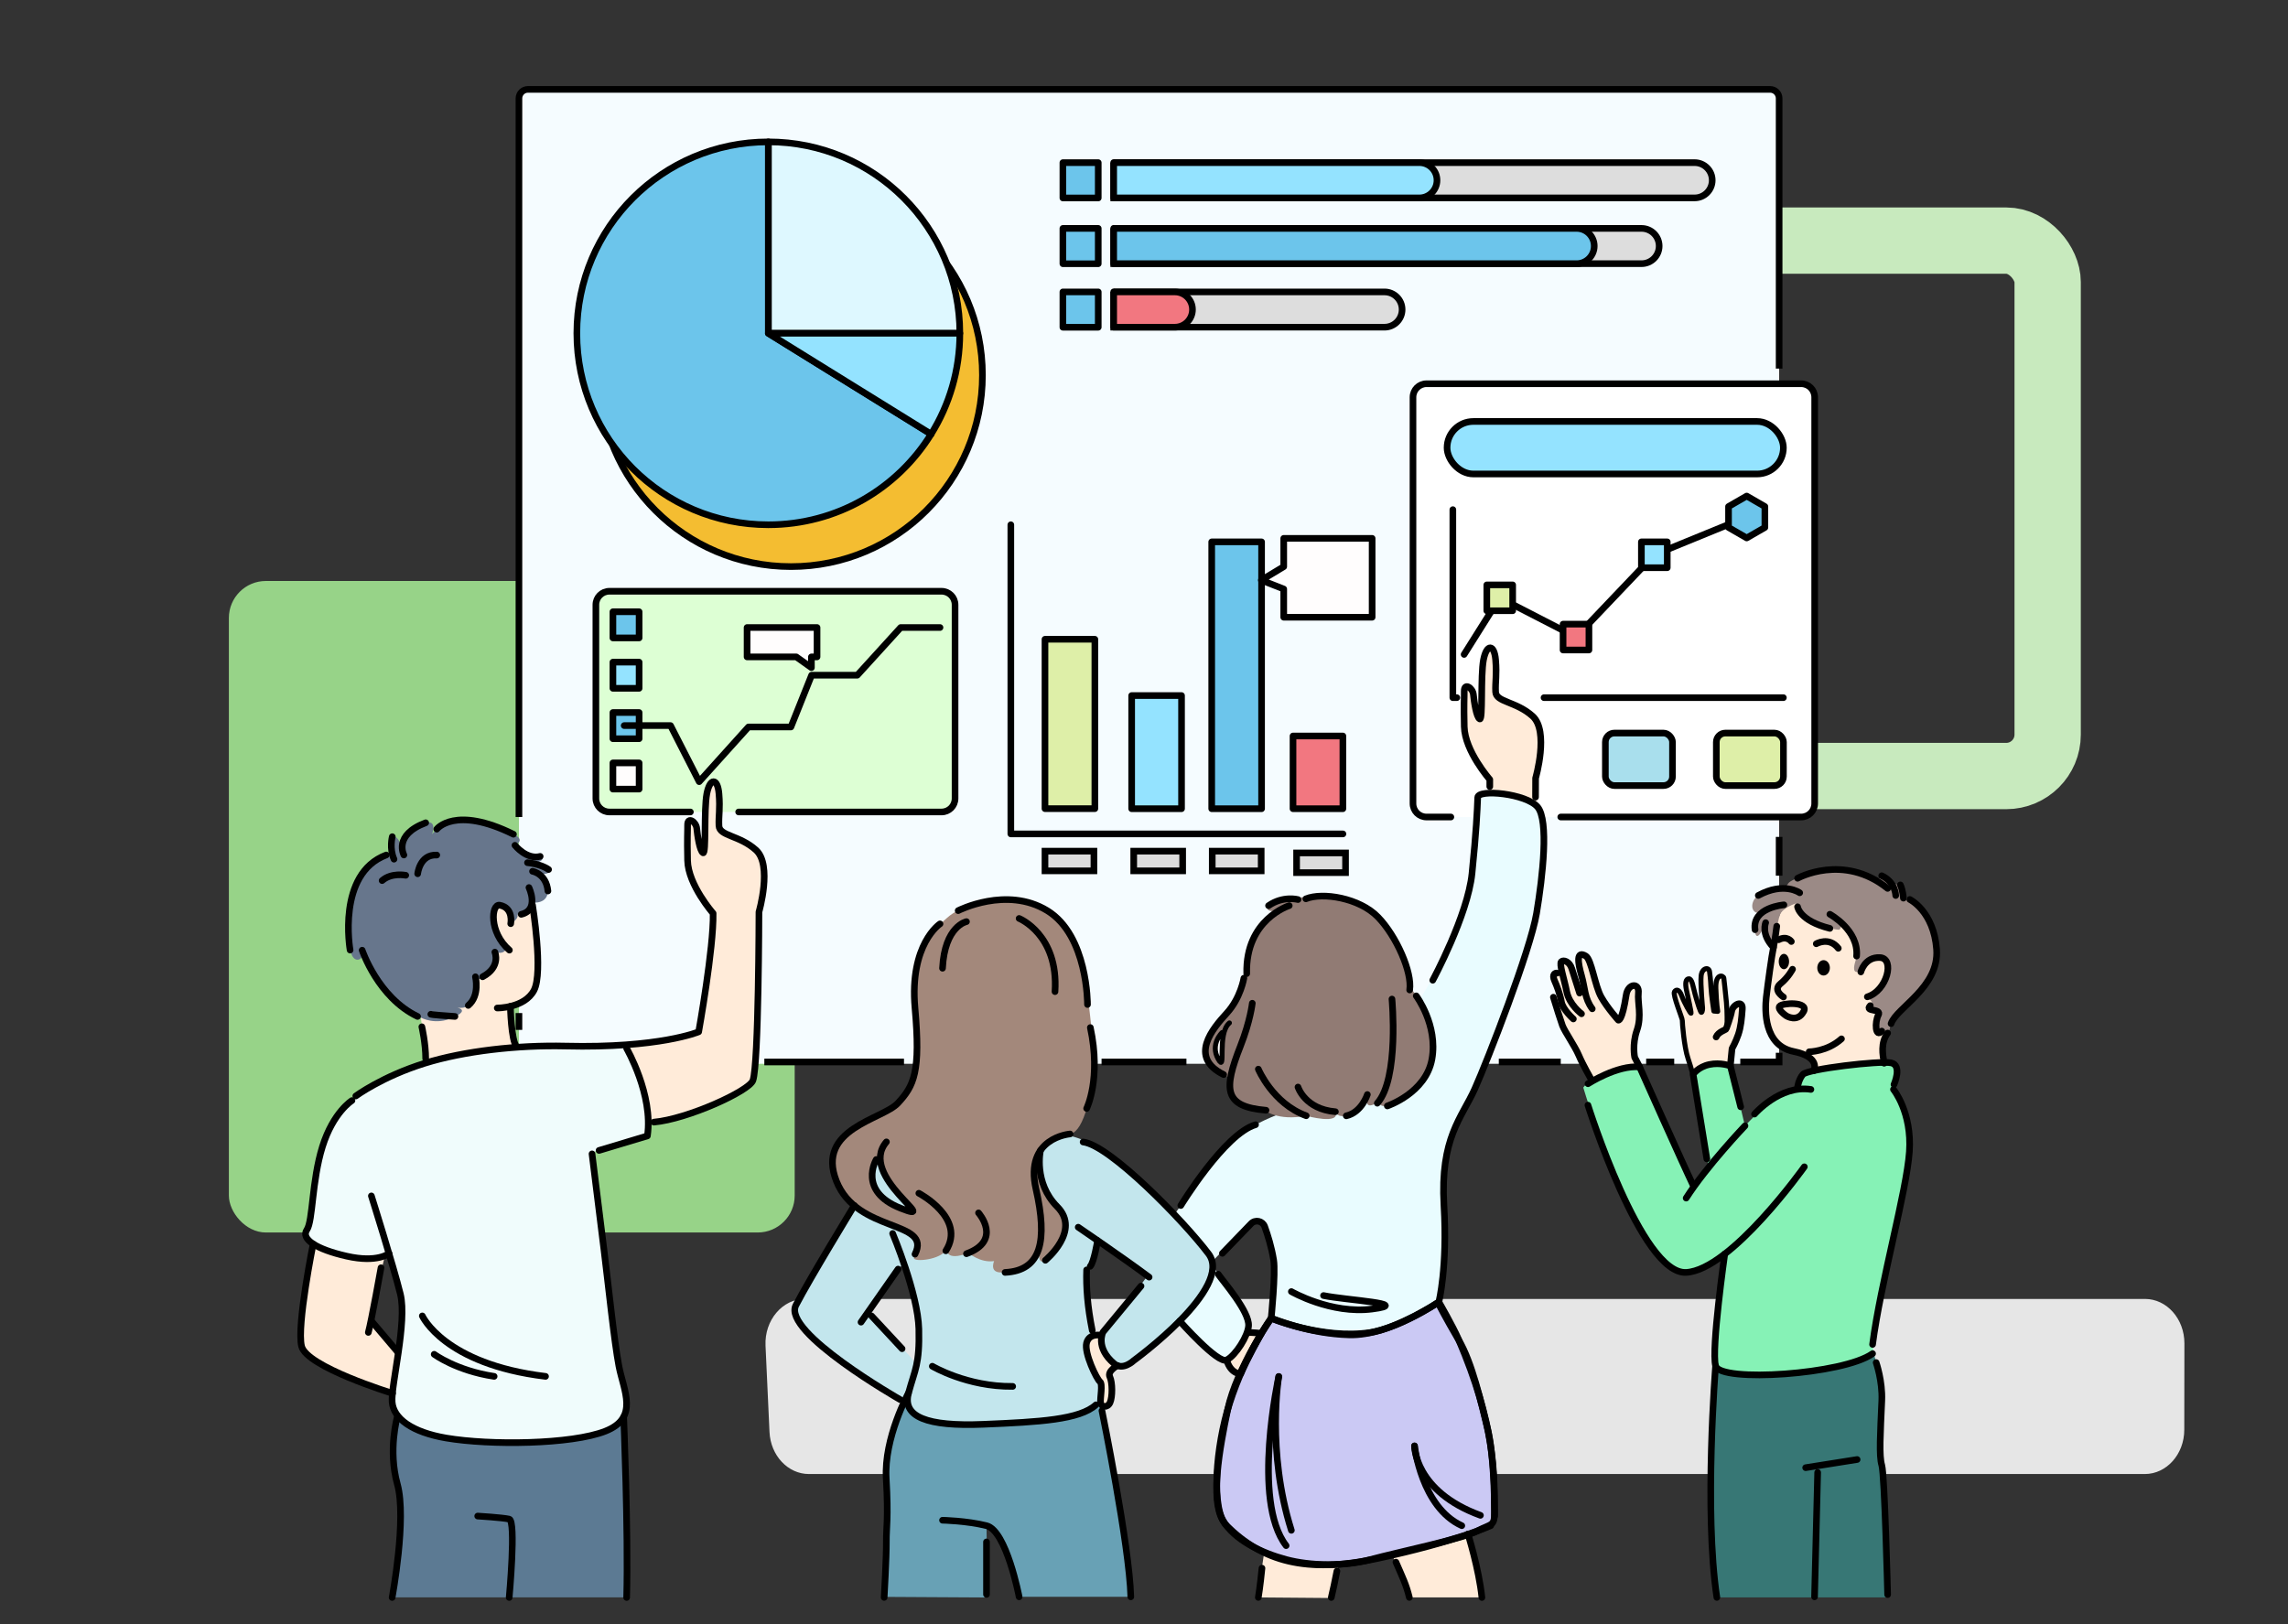 <?xml version="1.0" encoding="UTF-8"?><svg id="Layer_8" xmlns="http://www.w3.org/2000/svg" viewBox="0 0 345 245"><rect x="0" y="0" width="345" height="245" fill="#333333" stroke="none"/><defs><style>.cls-1,.cls-2,.cls-3,.cls-4,.cls-5{fill:none;}.cls-6{fill:#cbc9f4;}.cls-6,.cls-7,.cls-8,.cls-9,.cls-10,.cls-11,.cls-12,.cls-13,.cls-14,.cls-15,.cls-2,.cls-3,.cls-16{stroke-linecap:round;stroke-linejoin:round;}.cls-6,.cls-7,.cls-8,.cls-9,.cls-10,.cls-11,.cls-12,.cls-13,.cls-14,.cls-15,.cls-2,.cls-3,.cls-16,.cls-17,.cls-5{stroke:#000;}.cls-7{fill:#def8ff;}.cls-8{fill:#deefa8;}.cls-9{fill:#6cc5eb;}.cls-10{fill:#94e3ff;}.cls-11{fill:#ddffd4;}.cls-12{fill:#a9dfed;}.cls-13{fill:#fffdfd;}.cls-14,.cls-18{fill:#fff;}.cls-15{fill:#f27780;}.cls-3{stroke-width:.75px;}.cls-16{fill:#f4bd31;}.cls-19{fill:#68a1b5;}.cls-20{fill:#67768c;}.cls-21{fill:#f0fcfc;}.cls-22{fill:#e6e6e6;}.cls-23{fill:#f5fcff;}.cls-24{fill:#e9fcff;}.cls-25{fill:#ffebd9;}.cls-26{fill:#97d388;}.cls-27{fill:#86f2b6;}.cls-28{fill:#917b74;}.cls-29{fill:#c3e6ed;}.cls-30{fill:#a3887b;}.cls-31{fill:#9b8a86;}.cls-32{fill:#5c7a93;}.cls-33{fill:#377775;}.cls-4{stroke:#c8eabe;stroke-width:10px;}.cls-4,.cls-17,.cls-5{stroke-miterlimit:10;}.cls-17{fill:#ddd;}</style></defs><rect class="cls-1" width="345" height="245"/><path class="cls-22" d="M115.43,202.95l.6,13.03c.16,3.56,2.78,6.35,5.95,6.35h201.43c3.28,0,5.95-2.99,5.95-6.68l.02-13.03c0-3.7-2.66-6.7-5.95-6.7H121.38c-3.41,0-6.12,3.21-5.95,7.04Z"/><rect class="cls-4" x="178.35" y="36.29" width="130.41" height="80.76" rx="6.25" ry="6.25"/><rect class="cls-26" x="34.51" y="87.63" width="85.32" height="98.27" rx="5.58" ry="5.58"/><rect class="cls-23" x="78.25" y="13.75" width="190.02" height="146.7"/><g><line class="cls-5" x1="136.31" y1="160.18" x2="115.25" y2="160.18"/><line class="cls-5" x1="178.9" y1="160.18" x2="166.1" y2="160.18"/><line class="cls-5" x1="235.34" y1="160.18" x2="226" y2="160.18"/><polyline class="cls-5" points="268.27 158.79 268.27 160.18 262.41 160.18"/><path class="cls-17" d="M167.93,24.53h87.59c1.47,0,2.66,1.19,2.66,2.66h0c0,1.47-1.19,2.66-2.66,2.66h-87.59v-5.33h0Z"/><line class="cls-5" x1="268.27" y1="126.23" x2="268.27" y2="132.08"/><path class="cls-5" d="M78.25,123.23V14.84c0-.75,.61-1.36,1.36-1.36h187.3c.75,0,1.36,.61,1.36,1.36V55.6"/><line class="cls-5" x1="78.25" y1="155.34" x2="78.25" y2="152.8"/><path class="cls-17" d="M167.93,34.45h79.59c1.47,0,2.66,1.19,2.66,2.66h0c0,1.47-1.19,2.66-2.66,2.66h-79.59v-5.33h0Z"/><path class="cls-17" d="M167.93,44.03h40.83c1.47,0,2.66,1.19,2.66,2.66h0c0,1.47-1.19,2.66-2.66,2.66h-40.83v-5.33h0Z"/><circle class="cls-16" cx="119.26" cy="56.58" r="28.88"/><path class="cls-7" d="M144.73,50.27h-28.87V21.4c15.95,0,28.87,12.93,28.87,28.87Z"/><path class="cls-9" d="M140.4,65.48c-5.09,8.21-14.18,13.67-24.55,13.67-15.95,0-28.87-12.93-28.87-28.88s12.92-28.87,28.87-28.87v28.87l24.55,15.21Z"/><path class="cls-10" d="M144.73,50.27c0,5.58-1.58,10.79-4.33,15.21l-24.55-15.21h28.87Z"/><path class="cls-10" d="M167.93,24.53h46.09c1.47,0,2.66,1.19,2.66,2.66h0c0,1.47-1.19,2.66-2.66,2.66h-46.09v-5.33h0Z"/><path class="cls-9" d="M167.93,34.45h69.8c1.47,0,2.66,1.19,2.66,2.66h0c0,1.47-1.19,2.66-2.66,2.66h-69.8v-5.33h0Z"/><path class="cls-15" d="M167.93,44.03h9.22c1.47,0,2.66,1.19,2.66,2.66h0c0,1.47-1.19,2.66-2.66,2.66h-9.22v-5.33h0Z"/><rect class="cls-9" x="160.27" y="24.53" width="5.33" height="5.33"/><rect class="cls-9" x="160.27" y="34.45" width="5.33" height="5.33"/><rect class="cls-9" x="160.27" y="44.03" width="5.33" height="5.33"/><path class="cls-14" d="M218.77,123.23h-3.67c-1.13,0-2.04-.91-2.04-2.04V59.92c0-1.13,.91-2.04,2.04-2.04h56.49c1.13,0,2.04,.91,2.04,2.04v61.27c0,1.13-.91,2.04-2.04,2.04h-36.25"/><rect class="cls-10" x="218.2" y="63.57" width="50.71" height="7.92" rx="3.96" ry="3.96"/><rect class="cls-8" x="258.8" y="110.57" width="10.12" height="7.92" rx="1.36" ry="1.36"/><rect class="cls-12" x="242.07" y="110.57" width="10.12" height="7.92" rx="1.36" ry="1.36"/><line class="cls-2" x1="232.82" y1="105.23" x2="268.91" y2="105.23"/><polyline class="cls-2" points="219.07 76.87 219.07 105.23 219.67 105.23"/><polyline class="cls-2" points="220.77 98.71 226.14 90.17 237.64 96.09 249.45 83.68 263.38 77.98"/><rect class="cls-8" x="224.19" y="88.22" width="3.9" height="3.9"/><rect class="cls-15" x="235.69" y="94.14" width="3.9" height="3.9"/><rect class="cls-10" x="247.5" y="81.73" width="3.9" height="3.9"/><polygon class="cls-9" points="266.12 79.56 266.12 76.4 263.38 74.82 260.64 76.4 260.64 79.56 263.38 81.14 266.12 79.56"/><path class="cls-11" d="M104.1,122.47h-12.21c-1.13,0-2.04-.91-2.04-2.04v-29.21c0-1.13,.91-2.04,2.04-2.04h50.08c1.13,0,2.04,.91,2.04,2.04v29.21c0,1.13-.91,2.04-2.04,2.04h-30.59"/><rect class="cls-9" x="92.42" y="92.27" width="3.95" height="3.95"/><rect class="cls-10" x="92.42" y="99.87" width="3.95" height="3.95"/><rect class="cls-9" x="92.42" y="107.47" width="3.95" height="3.95"/><rect class="cls-13" x="92.42" y="115.07" width="3.95" height="3.95"/><polyline class="cls-2" points="94.12 109.44 101.11 109.44 105.43 117.9 112.86 109.65 119.26 109.65 122.38 101.84 129.27 101.84 135.81 94.65 141.74 94.65"/><polygon class="cls-13" points="123.2 99.08 122.35 99.08 122.35 100.7 120.07 99.08 112.65 99.08 112.65 94.65 123.2 94.65 123.2 99.08"/><rect class="cls-8" x="157.57" y="96.42" width="7.52" height="25.55"/><rect class="cls-10" x="170.64" y="104.91" width="7.52" height="17.07"/><rect class="cls-9" x="182.71" y="81.73" width="7.52" height="40.25"/><rect class="cls-15" x="194.97" y="111.01" width="7.52" height="10.97"/><polyline class="cls-2" points="152.42 79.15 152.42 125.78 202.5 125.78"/><rect class="cls-17" x="157.57" y="128.38" width="7.38" height="2.97"/><rect class="cls-17" x="170.95" y="128.38" width="7.38" height="2.97"/><rect class="cls-17" x="182.79" y="128.38" width="7.38" height="2.97"/><rect class="cls-17" x="195.51" y="128.65" width="7.38" height="2.97"/><polygon class="cls-13" points="206.9 93.1 193.57 93.1 193.57 88.84 190.19 87.51 193.57 85.47 193.57 81.2 206.9 81.2 206.9 93.1"/></g><path class="cls-29" d="M128.87,181.89s-5.87,9.91-7.71,12.86c-1.84,2.95-1.46,3.55-.75,4.54s2.2,2.96,8.07,7.22c5.87,4.25,8.03,5.01,8.03,5.01,0,0,1.03-3.62,1.5-4.87s-1.37-2.51-2.86-4.29c-1.49-1.78-4.37-4.63-4.37-4.63l5.48-7.27-2.04-5.8s-1.9-.7-3.22-1.37-2.12-1.4-2.12-1.4Z"/><path class="cls-29" d="M160.67,171.15s1.66,.25,4.83,1.71c3.17,1.45,13,11.84,13,11.84,0,0,4.37,4.24,4.37,6.3s-1.21,3.52-2.32,5.2-7.58,7.44-7.58,7.44c0,0-2.91,3.25-4.67,2.23s-2.38-2.81-2.23-3.77,1.34-2.37,2.93-4.36c1.59-1.99,3.99-5.25,3.99-5.25l-7.48-5.38s-.33,1.92-.58,2.67-1.08,2.01-1.08,2.01c0,0,.33,7.68,.86,9.57,0,0-1.02,.48-.9,1.88,.11,1.4,1.35,4.09,1.89,4.95s.28,2.68,.28,2.68l.08,.96s-1.07,.4-1.98,.94-7.08,2-12.52,1.92-7.71,.54-10.89-.26c-3.18-.8-4.15-2.84-3.93-4.31,.22-1.47,1.98-3.43,1.82-7.47s-.95-8.4-2.53-12.88-2.03-5.21-2.03-5.21l26.69-13.42Z"/><path class="cls-30" d="M150.52,135.8c-2.14,.24-5.54,.71-7.68,2.61s-3.54,2.97-4.24,5.88c-.71,2.91-.91,4.77-.59,9.27s.34,7.87-.63,9.97-2.11,3.38-5.39,4.89c-3.28,1.5-6.17,3.51-6.4,6.02s.72,5.26,3.27,7.44c2.56,2.18,4.1,2.14,5.72,2.95,1.62,.81,3.46,1.41,3.66,2.4s-.31,1.86-.43,2.51,4.1,.32,4.93-1.32c0,0-.2,1.91,3.29,.56,0,0,1.76,1.54,3.87,1.23,0,0-1.1,2.44,2.39,1.5s3.93-2.02,4.42-3.73c0,0-.47,3.44,1.13,1.91s2.71-2.42,2.8-4.22c.09-1.8-.09-2.12-.09-2.12,0,0-3.07-3.45-3.35-5.03-.28-1.58-1.69-4.89,1.08-6.37s4.08,.3,5.73-5.41c1.65-5.71,.64-11,.64-11,0,0-.44-4.14-.71-6.15s-1.13-5.65-1.82-7.12c-.69-1.47-2.46-4.83-5.84-5.98-3.37-1.15-5.8-.67-5.8-.67Z"/><path class="cls-29" d="M132.54,174.75s-1.03,.22-.91,2.44c.12,2.22,1.92,4.04,3.94,4.91s2.85,.99,1.07-.79c-1.78-1.78-3.78-4.65-3.8-5.82s-.3-.75-.3-.75Z"/><path class="cls-25" d="M166.15,201.36s-1.63-.35-2,.77-.33,1.5,.11,2.85c.44,1.35,1.73,3.62,1.73,3.62,0,0-.14,2.82,.06,3.24s.97,.8,1.25-.13c.28-.93,.44-2.37,.29-3.09s-.25-1.47-.25-1.47l1.33-1.06s-1.86-1.28-2.12-2.05-.41-2.66-.41-2.66Z"/><path class="cls-19" d="M136.83,211.1s-2.46,3.76-3.06,8.72,.12,6.24,.06,9.48c-.06,3.24-.52,11.56-.52,11.56l15.59,.09-.15-10.96s1.49,.43,2.52,3.04c1.03,2.61,2.55,7.82,2.55,7.82h16.81s-.98-8.66-1.53-11.98-3.04-17.04-3.04-17.04c0,0-.18-.33-1.08,.3-.9,.64-5.73,2.39-9.81,2.33-4.08-.06-8.89,.71-12.65,.12-3.76-.59-4.7-.38-5.19-1.94l-.49-1.56Z"/><path class="cls-25" d="M80.3,135.88s.51,4.03,.64,5.94,.67,7.65-1.08,8.62-2.81,1.32-2.81,1.32c0,0-.33,.76,.1,3.1,.42,2.34,.75,3.1,.75,3.1,0,0-5.04,.13-7.96,.99-2.92,.86-5.88,1.41-5.88,1.41,0,0-.19-5-.81-8.07-.62-3.07,6.57-5.52,6.57-5.52l4.12-14.4s3.34-.02,3.49,0,2.87,3.51,2.87,3.51Z"/><path class="cls-20" d="M80.3,136.13s2.42,.33,2.32-1.98c0,0-.23-1.28-1.52-2.36,0,0,2.12,.28,1.63-.63,0,0-1.67-.81-2.43-.92,0,0,2.15-.31,1.29-1.09,0,0-.96,.48-2.04-.17-1.08-.64-1.9-1.56-1.9-1.56,0,0,1.88-.7-.46-1.71-2.34-1.01-5.49-2.24-8.05-2.04-2.56,.19-3.99,2.16-3.99,2.16,0,0,.91-2.49-1.29-1.59s-2.89,1.93-3.04,2.6c-.16,.67,.08,2.13,.08,2.13,0,0-.59-3.35-1.9-2.76,0,0-.21,1.41,.1,2.4,0,0-3.33,.58-5.24,4.48-1.91,3.89-1.4,9.71-.8,10.98,.59,1.27,1.8,.58,1.65-.47,0,0,1.12,3.51,3.99,6.48,2.87,2.98,4.78,3.41,4.78,3.41,0,0,2.16,1.24,4.9-.03,2.75-1.27,.21-1.54,.21-1.54,0,0,1.58,.43,2.21-.47s1.04-2.23,1.02-3.6c0,0,.64-.18,1.4-.81s2.11-.91,1.54-3.44c0,0,1.15,.52,1.69-.62,0,0-2.05-1.96-1.99-3.82s.15-2.66,.87-2.64,1.71,.71,1.71,1.38,.12,1.31,.12,1.31c0,0,1.06-.55,.87-1.31,0,0,.17,.45,1.67-.68,0,0,.66-.51,.6-1.09Z"/><path class="cls-25" d="M58.04,189.41s-.98,3.97-1.29,5.61-.8,4.11-.8,4.11l3.97,4.74,.13,.25s-.39,2.93-.52,3.74-.39,2.21-.39,2.21c0,0-4.07-1.39-5.03-1.83s-2.49-.82-3.92-1.56-2.85-1.46-3.32-1.94-1.22-1.25-1.44-1.87,.13-5.14,.32-6.55,.36-2.49,.47-3.17,.45-2.84,.45-2.84l.53-2.61s2.17,1.08,3.53,1.46,3.25,.62,4.73,.68,2.58-.45,2.58-.45Z"/><path class="cls-25" d="M94.42,157.56s9.28-.74,11-1.99l1.29-9.17s.9-7.66,.81-8.4c0,0-2.28-3.33-2.86-4.71s-1.23-2.99-1.05-4.11c.18-1.12,.11-5,.13-5.2s1-.08,1.16,.24,.62,3.52,.78,3.72,.69-.18,.66-1.59,.07-5.1,.13-6.22,.5-2.36,1.04-2.21,.79,.63,.79,1.11,.23,4.41,.2,5-.09,1.21,1.02,1.75,2.61,1.06,3.41,1.67c.79,.61,1.14,.58,1.41,1.17s1.02,1.95,.88,3.58-.4,3.35-.74,5.37v8.55s-.42,10.47-.42,10.47c0,0,.08,5.64-.78,6.56s-5.36,3.39-7.88,4.33-7.51,1.81-7.51,1.81c0,0-.26-3.87-.88-5.54-.62-1.67-2.61-6.2-2.61-6.2Z"/><path class="cls-21" d="M63.41,160.58s-6.93,2.23-9.57,4.6c-2.64,2.37-3.2,3.1-4.44,5.71-1.24,2.61-2.16,8.15-2.4,11.43-.24,3.28-.72,2.98-.92,3.55s.43,1.7,2.54,2.5c2.11,.8,5.14,1.63,8.83,1.25l1.23-.49s1.66,5.75,1.87,7.09c.21,1.34,.02,4.98-.57,8.45s-1.35,6.29-.71,7.54,2.28,3.9,7.19,4.54c4.91,.64,15.93,.93,21.93,0,0,0,5.51-.82,5.89-3.81,.38-2.99-.1-3.76-.64-5.47-.54-1.72-1.55-10.21-1.68-11.28s-.47-4.02-.63-5.37-.63-5.12-.78-6.28c-.14-1.16-1.33-10.69-1.33-10.69,0,0,1.45-.48,2.72-1,1.27-.51,5.66-1.53,5.66-1.53,0,0,.2-3.47-.08-4.75s-1.09-4.54-1.49-5.26-1.62-3.76-1.62-3.76c0,0-7.61,.32-9.2,.24-1.59-.08-7.68-.27-11.1,.51-3.42,.78-10.72,2.27-10.72,2.27Z"/><path class="cls-32" d="M59.92,213.47s-.86,3.57-.74,4.96c.12,1.4,.62,5.41,.99,6.61s.31,3.19,.23,5.86-1.27,10.03-1.27,10.03h35.41s-.04-11.95-.14-15.77-.25-11.7-.25-11.7c0,0-1.23,2.22-3.95,2.84s-10.4,1.67-16.46,1.21c-6.06-.46-8.54-1.05-10.45-1.75s-3.37-2.3-3.37-2.3Z"/><path class="cls-24" d="M193.23,167.9s-4.64,1.64-7.01,3.84c-2.37,2.2-9.09,11.35-9.09,11.35,0,0,4.69,5.27,5.04,5.77s.57,1.45,.57,1.45c0,0,5.42-5.59,6.29-6.01s1.48,.16,1.74,.91c.26,.76,1.24,4.08,1.3,4.97s-.39,8.63-.39,8.63c0,0,5.83,2.49,10,2.42,4.17-.07,7.61-.68,10.27-2.05s4.87-2.73,4.87-2.73c0,0,1.26-5.43,1.18-9.36-.08-3.93-.57-8.12-.21-10.59s1.12-6.01,2.36-8.35c1.24-2.34,4.39-9.1,4.39-9.1,0,0,4.26-11.02,4.74-12.69,.48-1.67,2.45-8.27,2.69-10.18,.24-1.91,.8-7.78,.81-8.78,0-1-.31-3.94-.52-4.97s-1.36-2.13-5.02-2.83c-3.66-.7-4.42,.66-4.42,.66,0,0-.3,4.12-.4,6.28-.11,2.16-.4,5.98-.86,7.84-.46,1.86-2.88,8.35-3.99,10.4-1.1,2.05-3.45,5.9-3.45,5.9l-14.06,14.4-6.83,2.82Z"/><path class="cls-28" d="M191.19,136.6s-.66,1.06,1.49,.79c0,0-2.96,1.64-4.12,5.25-1.16,3.61-.7,4.21-.7,4.21,0,0-.75,2.71-1.24,3.65-.48,.94-3.02,3.53-3.99,5.31s-1.29,3.26-.54,4.43,3.36,2.33,3.36,2.33c0,0-.63,2.2,.82,3.39,1.45,1.19,4.41,1.5,4.41,1.5,0,0,1.94,1.66,6.28,.84,0,0,5.22,1.44,4.4-.62,0,0,.23,1.02,1.93,.54s2.38-1.74,2.89-2.68c0,0-.64,2.18,1.69,.64,0,0,.18,1.35,2.41,.18,2.23-1.17,5.27-3.79,5.65-6.17s-.11-5.64-1.19-7.98c-1.08-2.34-2.1-2.94-2.18-3.66s-.91-5.6-3.36-8.62c-2.45-3.02-4.82-4.34-8.38-4.61-3.56-.27-4.71,.09-6.87,.25-2.16,.15-2.76,1.04-2.76,1.04Z"/><path class="cls-18" d="M184.32,155.82s-1.32,.94-1.07,2.21c.25,1.27,.62,2.34,.93,1.91s.14-4.12,.14-4.12Z"/><path class="cls-24" d="M183.07,191.24s2.81,3.77,4.1,5.77c1.29,2.01,1.43,2.72,.86,3.97-.57,1.25-1.93,3.92-3.06,4.15s-7.18-5.94-7.18-5.94c0,0,2.25-2.13,3.51-4.09s1.77-3.86,1.77-3.86Z"/><path class="cls-25" d="M221.29,103.48c-.32,.08-.43,.22-.48,1.06-.05,.85-.23,5.6,.2,6.4s1.05,3,1.68,3.91,1.95,2.65,1.95,2.65v2.06s1.99,.04,3.41,.38,3.76,1.62,3.76,1.62l-.24-4.29s.84-2.84,.77-4.15c-.07-1.31,.42-4.08-1.31-5.28s-5.04-2.25-5.23-2.86-.11-3.85-.15-5c-.04-1.14-.54-2.34-.88-2.29s-1.04,1.07-1.16,2.58-.24,7.81-.24,7.81c0,0-.22,.24-.47-.08s-.57-3.64-.89-4.01-.73-.51-.73-.51Z"/><path class="cls-25" d="M188.03,200.98l2.16,.13s-.91,1.64-1.74,3.26-1.42,2.97-1.42,2.97c0,0-1.88-1.19-2.06-2.21,0,0,2.77-2.58,3.06-4.15Z"/><path class="cls-25" d="M190.62,234.18l-1,6.76,11.13,.09,1.15-5.23s-3.45,.39-6.14-.05-5.14-1.57-5.14-1.57Z"/><path class="cls-25" d="M209.94,234.57s2.12,4.54,2.57,6.37h10.95s-1.41-8.27-2.07-9.46c0,0-8.82,2.77-11.45,3.09Z"/><path class="cls-25" d="M270.82,135.87s-2.24-.3-2.91,3.83c-.67,4.13-1.43,8.11-1.67,10.26s.08,4.98,.96,6.33c.88,1.35,1.82,1.83,3.09,2.1,1.26,.27,3.19,.96,3.2,1.43s.25,1.67,.25,1.67c0,0,3.51-1,6.68-1.11s3.67-.13,3.67-.13c0,0-.47-2.77,.17-3.78,.63-1.01,0-3.24,0-3.24l2.76-7.24-3.14-4.48-3.7-3.8-4.42-1.22-4.93-.61Z"/><path class="cls-6" d="M191.68,198.83s-5.24,7.57-6.54,13.69c-1.29,6.12-2.59,13.51-.83,16.65,1.76,3.14,5.98,5.08,9.61,6.05,3.62,.97,8.76,1.09,12.76,0,4-1.09,13.93-3.15,16.08-4.3s2.61-.63,2.59-2.93-.1-8.67-1.07-12.61c-.97-3.94-2.31-9.84-4.3-13.22-1.99-3.38-3.16-5.68-3.16-5.68,0,0-6.06,3.9-10.22,4.51-7.21,1.06-14.92-2.15-14.92-2.15Z"/><path class="cls-31" d="M288.18,135.79s-.43-.2-1.04-.52-.02-1.94-1.8-1.99-.13,0-.13,0c0,0-.86-1.71-2.16-.58,0,0-3.12-1.68-5.86-1.55-2.74,.13-6.97,1.29-7.53,2.07s-.23,.81-.23,.81c0,0-4.26,.29-4.99,1.76-.73,1.47,.44,2.4,1.51,1.71,0,0-1.41,.36-1.32,2.73,.08,2.24,1.28-.11,1.5-.78,.01-.04,.02-.08,.03-.1,.09-.47-.77,1.75,1.32,3.53,0,0,.51-3.76,.9-4.87,.39-1.1,2.4-1.74,2.4-1.74,0,0,.54,1.61,1.46,2.12,.92,.51,3.27,1.79,5.12,1.84,0,0,.5-.54,.08-1.25,0,0,1.92,1.37,2.26,3.15,.35,1.78,.27,2.25,.06,2.9s-.57,2.22,1,1.28c0,0,.61-1.88,2.25-1.89,1.64,0,1.86,.77,1.75,1.56s.17,1.99-1.36,3.12c-1.53,1.13-1.87,1.41-1.87,1.41,0,0,.93,.5,.67,.78s-.66,.85-.08,.99,1.3,.13,1.16,.69-.58,1.56-.37,2.23,.55,.75,1.2-.07c0,0,.13,1.15,.55,.7s.26-1.17,.6-1.72,2.29-2.4,3.53-3.82c1.24-1.42,2.97-3.12,3.22-5.43s-.61-5.13-1.32-6.45-2.52-2.61-2.52-2.61Z"/><path class="cls-25" d="M260.99,160.79l.26-2.75s1.09-1.95,1.27-3.66c.18-1.71,.15-2.71,.15-2.71,0,0-.75-.68-1.36,.38l-.89,2.76s-.44-5.62-.42-6.66c.02-1.04-.69-1.05-.88-.77s-.23,4.93-.23,4.93h-.34l-.76-5.75s-.13-.5-.75-.38-.59,1.63-.52,2.78c.07,1.15-.03,3.49-.03,3.49l-.73-1.53s-.62-3.32-.97-3.28-.69,.69-.38,2.15,.55,2.66,.55,2.66c0,0-1.2-1.71-1.48-2.52-.28-.81-1.02-.88-.94-.08s1.1,3.88,1.1,3.88c0,0,.46,3.69,.6,4.77s1.03,3.25,1.03,3.25c0,0,1.37-.93,2.46-1.23s3.25,.26,3.25,.26Z"/><path class="cls-25" d="M247.16,160.79s-.56-.83-.73-1.72-.01-2.28,.2-2.98,.65-2.39,.55-3.64c-.09-1.25-.1-2.74-.16-3.23s-1.06-1.02-1.38-.3c-.31,.72-.87,3.52-.97,3.84s-.64,1.13-.64,1.13c0,0-1.87-2.19-2.36-3.14-.49-.94-1.38-4.1-1.76-5.06-.38-.96-.88-1.92-1.57-1.67s-.22,1.36,0,2.4,.55,2.83,.75,3.52-.77,.28-1.12-.82c-.35-1.1-1.01-3.72-1.8-4.08-.79-.36-1,.19-.83,.85s.1,.91,.1,.91c0,0-.8-.09-1.02,.09s-.06,.64,.15,1.24,.53,2.01,.53,2.01c0,0-.86-.18-.7,.59s1.03,3.04,1.25,3.8,.59,1.74,1.12,2.46,1.42,2.66,1.77,3.22,1.43,2.72,1.43,2.72c0,0,2.65-1.38,4.09-1.57,1.44-.19,3.1-.54,3.1-.54Z"/><path class="cls-27" d="M260.99,160.79s-1.68-.6-2.85-.36c-1.17,.24-2.95,1.69-2.95,1.69l2.41,13.7s-1.54,2.28-2.17,2.77-3.1-6.28-3.1-6.28l-5.18-11.53s-6.59,.77-8.41,3.26c0,0,2.58,8.52,4.27,12.4,1.69,3.88,5.9,12.28,8.38,14.28,2.48,1.99,5.75,.78,8.16-1.19,2.41-1.98,.42,.23,.42,.23l-.16,1.18s-1.37,11.83-1.27,13.65,.43,2.33,2.58,2.54c2.15,.21,11.47-.06,14.32-.69s6.37-1.5,7.05-2.31c0,0-.12-.68,0-2.43s2.44-13.92,3.05-15.29,1.93-8.88,2.14-10.79,.44-5.08-.26-7.11c-.7-2.03-1.91-4.51-1.91-4.51,0,0,.54-1.04,.49-1.99s.06-1.83-1.94-1.76-5.88,.36-8.84,.91-3.42,.38-3.63,.97-.43,2.11-.43,2.11c0,0-4.27,1.4-4.94,2.26-.67,.87-3.11,3.31-3.11,3.31l-2.13-9.02Z"/><path class="cls-33" d="M258.88,240.94s-.99-10.85-.92-16.11c.07-5.26,.69-18.59,.69-18.59,0,0,2.91,2.22,12.65,.81s11.21-2.93,11.21-2.93c0,0,.69,2.01,.92,3.43,.23,1.42,.02,3.74,.11,8.83,.09,5.09,.4,5.95,.47,7.1s.63,17.46,.63,17.46h-25.75Z"/><g><path class="cls-2" d="M89.27,174.04s1.16,9.34,1.81,14.55c.65,5.21,1.53,13.74,2.24,17.45,.71,3.72,3.07,7.8-2.03,9.82s-17.44,2.16-24.01,1.04c-5.15-.88-7.95-2.93-8.15-5.43-.2-2.51,2.29-12.04,1.24-16.29s-4.37-14.8-4.37-14.8"/><path class="cls-2" d="M53.07,166s-2.82,1.74-4.45,6.95c-1.62,5.21-1.42,11.18-2.35,12.55-.93,1.37,1.38,2.92,6.02,3.97,4.64,1.05,6.37-.41,6.37-.41"/><path class="cls-2" d="M94.49,158.14s4.04,6.99,3.13,13.19l-7.29,2.19"/><path class="cls-2" d="M63.68,198.48s3.28,7.28,18.58,9.12"/><path class="cls-2" d="M65.47,204.27s3.33,2.47,9.04,3.33"/><path class="cls-2" d="M94.04,213.71s.72,17.27,.45,27.24"/><path class="cls-2" d="M59.91,213.71s-1.43,4.99,.01,10.16c1.44,5.17-.79,17.08-.79,17.08"/><path class="cls-2" d="M72.03,228.67s3.68,.22,4.75,.46c1.07,.23,0,11.82,0,11.82"/><path class="cls-2" d="M54.61,143.32s2.38,7.13,8.35,9.99"/><path class="cls-2" d="M52.79,143.3s-2.05-11.52,5.45-14.34"/><path class="cls-2" d="M60.9,128.96s-1.63-3.01,3.29-4.86"/><path class="cls-2" d="M65.86,125.06s2.73-3.6,11.56,.77"/><path class="cls-2" d="M63.61,154.87s.58,2.53,.58,4.83"/><path class="cls-2" d="M76.96,151.79s.1,5.15,.94,6.08"/><path class="cls-2" d="M80.3,136.53s1.65,10.13,.22,12.84-5.54,2.67-5.54,2.67"/><path class="cls-2" d="M77.01,139.32s.47-2.4-1.66-2.79c-1.28-.23-1.66,4.08,1.46,6.78"/><path class="cls-2" d="M77.65,127.5s1.75,2.21,3.8,1.67"/><path class="cls-2" d="M80.3,131.42s2.05,.33,2.32,2.97"/><path class="cls-2" d="M79.76,133.87s1.61,3.38-1.17,4.04"/><path class="cls-2" d="M79.54,130.12s1.94,.16,3.18,1.03"/><path class="cls-2" d="M74.62,143.61s.95,2.23-1.85,3.72"/><path class="cls-2" d="M71.69,147.33s.7,2.84-1.08,4.32"/><path class="cls-2" d="M64.97,152.98s-.34,.06,3.63,.33"/><path class="cls-2" d="M62.98,131.79s.3-2.95,2.88-2.82"/><path class="cls-2" d="M61.18,132.02s-2.15-.44-3.56,.8"/><path class="cls-2" d="M47.22,187.63s-2.49,12.28-1.75,15.41c.73,3.13,13.72,7.12,13.72,7.12"/><path class="cls-2" d="M57.45,191.22s-1.44,8.03-1.91,9.75"/><line class="cls-2" x1="56.15" y1="199.42" x2="59.92" y2="203.87"/><path class="cls-2" d="M141.74,139.35s-4.63,3.05-3.77,12.7c.86,9.65-.13,11.7-2.59,14.35-2.28,2.46-12.39,3.84-9.26,11.75,3.12,7.9,14.44,5.84,11.85,11.02"/><path class="cls-2" d="M138.55,179.98s7.2,3.77,4.07,8.68"/><path class="cls-2" d="M147.55,182.94s3.67,4.15-1.82,6.16"/><path class="cls-2" d="M161.35,171.04s-6.92,.52-5.14,8.3c1.77,7.78,.83,12.31-4.66,12.58"/><path class="cls-2" d="M163.85,167.19s2.22-4.48,.56-12.2"/><path class="cls-2" d="M144.48,137.35s7.3-3.75,13.43,0c6.13,3.75,6.07,14.16,6.07,14.16"/><path class="cls-2" d="M156.89,173.52s-1.09,4.85,2.53,8.49c3.62,3.64-1.79,8.08-1.79,8.08"/><path class="cls-2" d="M132.13,174.89s-2.86,4.77,3.68,7.35c6.55,2.59-6.57-4.82-2.15-10.01"/><path class="cls-2" d="M145.73,139.01s-3.29,.65-3.61,7.03"/><path class="cls-2" d="M153.67,138.53s5.97,2.42,5.41,11.04"/><path class="cls-2" d="M164.7,200.68c-.72-3.58-.94-6.55-.85-9.14"/><path class="cls-2" d="M134.6,186.05s3.82,9.06,3.95,14.41c.13,5.36-.59,6.08-1.56,9.66-.97,3.58,2.77,5.06,11.28,4.71,8.51-.35,14.53-.7,16.99-2.94"/><path class="cls-2" d="M162.58,185.1s6.89,4.69,10.69,7.53"/><path class="cls-2" d="M172.05,193.98l-5.73,6.94s-1.22,2.32,1.69,4.77c1.31,1.11,2.95-.48,2.95-.48,0,0,15.14-10.99,11.27-16.1s-14.92-16.4-18.91-16.86"/><path class="cls-2" d="M128.82,181.83s-6.7,10.97-8.81,15.04c-2.11,4.07,15.72,14.23,15.72,14.23"/><line class="cls-2" x1="135.42" y1="191.42" x2="129.83" y2="199.42"/><line class="cls-2" x1="131.42" y1="198.48" x2="136.02" y2="203.43"/><path class="cls-2" d="M165.98,201.4s-1.74-.37-2.14,1.16c-.39,1.53,1.54,5.47,2.01,5.83s.02,2.46,.1,3.16,1.05,.85,1.43,0,.38-3-.03-3.88,1.15-1.7,1.15-1.7"/><path class="cls-2" d="M136.98,210.13s-3.71,6.74-3.35,12.87c.35,6.13,0,7.27,.02,9.56s-.33,8.38-.33,8.38"/><path class="cls-2" d="M166.16,212.78s4.14,20.28,4.35,28.07"/><path class="cls-2" d="M142.12,229.3s3.62,.07,6.63,.82c3.01,.75,4.92,10.73,4.92,10.73"/><line class="cls-2" x1="148.75" y1="232.57" x2="148.75" y2="240.49"/><path class="cls-2" d="M165.5,187.12s-.55,3.32-1.11,3.88"/><path class="cls-2" d="M212.56,149.32c.4-2.64-1.96-8.08-4.77-10.99s-8.37-3.79-10.88-2.76"/><path class="cls-2" d="M194.4,136.6s-6.63,2.06-6.41,10.25"/><path class="cls-2" d="M188.83,151.32s-.29,2.65-1.78,6.44c-2.58,6.56-2.54,9.16,3.85,9.7"/><path class="cls-2" d="M189.74,161.26s2.16,5.18,7.22,7.03"/><path class="cls-2" d="M213.55,150.21s3.29,4.4,2.37,9.53c-.92,5.13-6.73,7.07-6.73,7.07"/><path class="cls-2" d="M209.89,150.69s1.12,11.96-2.21,15.71"/><path class="cls-2" d="M195.72,163.96s1.04,3.34,5.64,3.72"/><path class="cls-2" d="M206.18,165.09s-.86,2.7-3.18,3.21"/><path class="cls-2" d="M178.05,181.83s6.6-10.82,11.27-12.19"/><path class="cls-2" d="M216.04,147.85s5.27-9.75,5.92-16.11c.65-6.36,.78-9.43,.86-11.46,.05-1.3,7.31-.59,9.03,1.44,1.71,2.04,.78,10.44-.16,16.05-.94,5.61-7.38,22.15-9.32,26.48-1.95,4.34-5.23,7.39-4.64,17.57,.55,9.41-.77,14.54-.77,14.54,0,0-7.3,5.13-13.48,4.98-6.18-.15-11.8-2.53-11.8-2.53,0,0,.69-6.77,.37-8.75s-.88-3.74-1.35-5.05c-.31-.87-1.42-1.11-2.06-.44l-4.32,4.47"/><path class="cls-2" d="M189.74,240.94s.29-1.74,.55-4.41"/><path class="cls-2" d="M216.96,196.38s2.13,3.68,2.96,5.62c5.49,12.85,5.44,19.93,5.44,26.68"/><path class="cls-2" d="M201.59,236.97c-.31,1.58-.6,2.96-.85,3.98"/><path class="cls-2" d="M210.49,235.62c1,2.31,1.53,3.33,2.02,5.32"/><path class="cls-2" d="M191.68,198.83s-3.77,5.04-6.3,12.91c-2.02,6.31-2.86,15.97-.42,18.38,5.44,5.37,11.94,7.26,22.72,4.95,11.84-2.54,17.1-4.95,17.1-4.95"/><path class="cls-2" d="M221.35,231.38s1.65,5.23,2.1,9.57"/><path class="cls-2" d="M192.82,207.62s-4.14,18.72,1.11,25.51"/><path class="cls-2" d="M192.82,207.62s-1.89,11.2,1.9,23.2"/><path class="cls-2" d="M213.29,218.09s1.04,9.25,7.13,12.03"/><path class="cls-2" d="M213.29,218.09s-.02,6.84,9.94,10.47"/><path class="cls-2" d="M224.64,118.64c.01-.38,.01-.74,0-1.07,0,0-3.77-4.29-3.85-7.97-.08-3.68,.01-4.09,0-5.38s1.28-.48,1.38,.54,.44,3.41,.95,3.68,.1-6.47,.57-8.92c.48-2.45,1.63-2.38,1.83,0s-.07,3.27,0,4.84,3.07,1.4,5.58,3.66c2.51,2.27,.45,9.34,.45,9.34,0,0,0,1.11-.01,2.87"/><path class="cls-2" d="M195.72,135.68s-2.23-.61-4.44,.92"/><path class="cls-2" d="M187.56,147.54s-.48,2.99-2.59,5.29c-2.11,2.3-5.79,6.63-.46,9.25"/><path class="cls-3" d="M184.28,155.74s-1.86,1.73-.59,4c1.27,2.27-.26-3.8,1.69-5.45"/><path class="cls-2" d="M267.91,139.7s-.24,2.01-.49,3.18c-.26,1.18-.87,5.62-1.09,7.55-.22,1.94-.37,7.26,4.1,8.16,4.17,.84,3.07,2.9,3.07,2.9"/><path class="cls-2" d="M280.59,146.6s.58-2.29,2.88-2.17c2.3,.11,1.09,5.01-1.9,5.92"/><path class="cls-2" d="M284.63,155.82c-1.1,1.51-.74,3.28-.52,4.55"/><path class="cls-2" d="M273.87,142.35s1.92-1.12,3.32,.68"/><path class="cls-2" d="M270.11,142.01s-.64-.93-1.9-.27"/><ellipse cx="268.99" cy="145.03" rx=".78" ry="1.16"/><ellipse cx="274.97" cy="145.98" rx=".95" ry="1.16"/><path class="cls-2" d="M270.29,146.19s-.61,1.2-1.82,2.19,.45,2,.45,2"/><path class="cls-2" d="M271.96,152.56c-.9,1.73-2.6,.67-2.6,.67,0,0-1.38-.93-1.03-1.45,.35-.52,4.44-.77,3.64,.78Z"/><path class="cls-2" d="M272.8,158.64s2.69,0,4.87-1.95"/><path class="cls-2" d="M268.99,136.48s-4.83,.37-4.35,3.75"/><path class="cls-2" d="M266.24,139.17s-.74,1.72,1.17,3.72"/><path class="cls-2" d="M271.37,134.66s-2.34-1.72-6.24,.4"/><path class="cls-2" d="M271.05,132.47s6.9-3.83,13.58,1.53"/><path class="cls-2" d="M285.85,135.07s-.03-2.02-2.11-2.98"/><path class="cls-2" d="M287.01,135.47s-.09-1.23-.46-2"/><path class="cls-2" d="M287.98,135.67s3.6,1.77,4.03,7.51c.43,5.74-6.06,8.8-6.86,11.22"/><path class="cls-2" d="M271.05,136.77s.27,2.11,4.87,3.26"/><path class="cls-2" d="M275.92,137.9s4.38,2.38,4.03,6.31"/><path class="cls-2" d="M282.01,151.68c-.94,.98,1.78,.37,1.22,1.42s-.47,3.53,.52,2.42"/><path class="cls-2" d="M264.56,168.04s3.85-4.45,8.5-3.72"/><path class="cls-2" d="M285.51,164.32s2.81,3.44,2.4,9.39c-.41,5.95-4.35,19.8-5.55,29.07"/><path class="cls-2" d="M260.07,189.14s-2.05,14.34-1.38,16.88,19.29,1.3,23.67-1.85"/><path class="cls-2" d="M272.07,175.99s-11.06,15.57-17.82,15.93-14.81-25.23-14.81-25.23"/><path class="cls-2" d="M239.45,163.46s4.4-2.85,7.78-2.53c0,0,6.64,14.89,8.05,17.8"/><path class="cls-2" d="M263.12,169.81s-5.81,6.1-8.87,10.9"/><path class="cls-2" d="M240.09,152.16c-1.19-1.62-1.08-3.12-1.62-5.02-.54-1.89-.85-3.85,.65-2.94,.86,.52,1.36,4.5,2.33,6.2s2.57,3.47,2.57,3.47c0,0,.56,.31,1.19-3.8,.27-1.76,2.01-1.91,1.84-.28-.15,1.42,.53,3.46-.22,5.6-.75,2.14-.34,4.09-.34,4.09l.74,1.44"/><path class="cls-2" d="M238.47,152.91s-1.83-1.35-2.23-3.34-1.17-4.19-.81-4.53c.3-.29,1.23-.06,1.58,1.07,.35,1.13,1.17,3.68,1.17,3.68"/><path class="cls-2" d="M237.24,153.69s-1.59-1.4-1.8-2.59c-.22-1.19-.73-2.51-1.02-3.14-.47-1.04,.11-1.26,.4-1.18"/><path class="cls-2" d="M234.23,150.41c.46,1.53,1.14,3.66,1.36,4.26,.32,.89,1.89,3.12,2.48,4.52s1.82,3.54,1.82,3.54"/><path class="cls-2" d="M258.69,206.02s-1.77,21.95,.19,34.92"/><path class="cls-2" d="M282.9,205.52s.98,2.8,.85,5.74c-.22,4.98-.43,8.33,0,9.75,.43,1.43,.88,19.5,.88,19.5"/><path class="cls-2" d="M280.03,220.14s-3.71,.58-7.76,1.23"/><line class="cls-2" x1="274.08" y1="222.09" x2="273.61" y2="240.85"/><path class="cls-2" d="M271.05,164s.12-1.12,.8-1.94,11.57-2.11,13.3-1.75c1.73,.36,.44,3.27,.44,3.27"/><path class="cls-2" d="M262.47,166.94l-1.55-6.16s-1.47-.58-3.17-.22-2.45,1.48-2.45,1.48l2.07,12.76"/><path class="cls-2" d="M258.77,156.41c.35-.81,1.47-1.06,1.52-1.23s.66-1.75,.83-2.69,1.71-1.76,1.6-.3-.21,2.67-.61,3.85c-.4,1.17-.94,2.11-.94,2.11l-.26,2.63"/><path class="cls-3" d="M260.42,154.56s.04-1.93-.1-3.38c-.14-1.45-.34-3.24-.39-3.65s-1.28-.79-1.2,1.54,.28,3.48,.28,3.48l-.59-.05s-.38-2.44-.44-3.7-.13-1.65-.2-2.23c-.09-.77-1.14-.6-1.27,.6-.13,1.2,.22,4.91,.22,4.91,0,0-.01,.56-.17,.62s-.64-1.57-.96-2.73c-.32-1.16-.45-2.34-.94-2.34s-.58,.7-.36,1.72,.73,3.28,.69,3.47-1.05-1.63-1.4-2.6-.83-1.08-1.11-.62,1.21,4.02,1.19,4.31,.28,4.04,.86,5.73,.99,3.44,.99,3.44"/><line class="cls-5" x1="252.45" y1="160.18" x2="248.22" y2="160.18"/><path class="cls-2" d="M53.65,165.31s4-2.95,10.4-4.94c5.94-1.85,14.02-2.76,21.18-2.59,14.21,.35,20.12-2.15,20.12-2.15,0,0,2.28-12.64,2.18-17.87,0,0-3.77-4.29-3.85-7.97-.08-3.68,.01-4.09,0-5.38-.01-1.29,1.28-.48,1.38,.54s.44,3.41,.95,3.68,.1-6.47,.57-8.92c.48-2.45,1.63-2.38,1.83,0s-.07,3.27,0,4.84,3.07,1.4,5.58,3.66c2.51,2.27,.45,9.34,.45,9.34,0,0-.03,22.87-.91,25.41-.55,1.6-9.91,5.85-14.93,6.29"/></g><path class="cls-2" d="M59.15,126.2s-.46,1.78,.26,3.39"/><path class="cls-2" d="M177.88,199.25s5.8,6.56,7.09,5.88c1.38-.72,3.21-3.65,3.3-5.17,.12-2.14-3.76-6.59-4.58-7.77"/><path class="cls-2" d="M188.26,200.98s.76,0,1.93,.13c0,0-2.41,4.37-3.12,6.12,0,0-1.49,.03-2.11-2.1"/><path class="cls-2" d="M194.72,194.81s5.96,3.44,12.2,2.63c6.25-.81-3.93-1.32-7.35-2.03"/><path class="cls-2" d="M140.58,206.07s5.25,3.12,12.12,3.04"/></svg>
